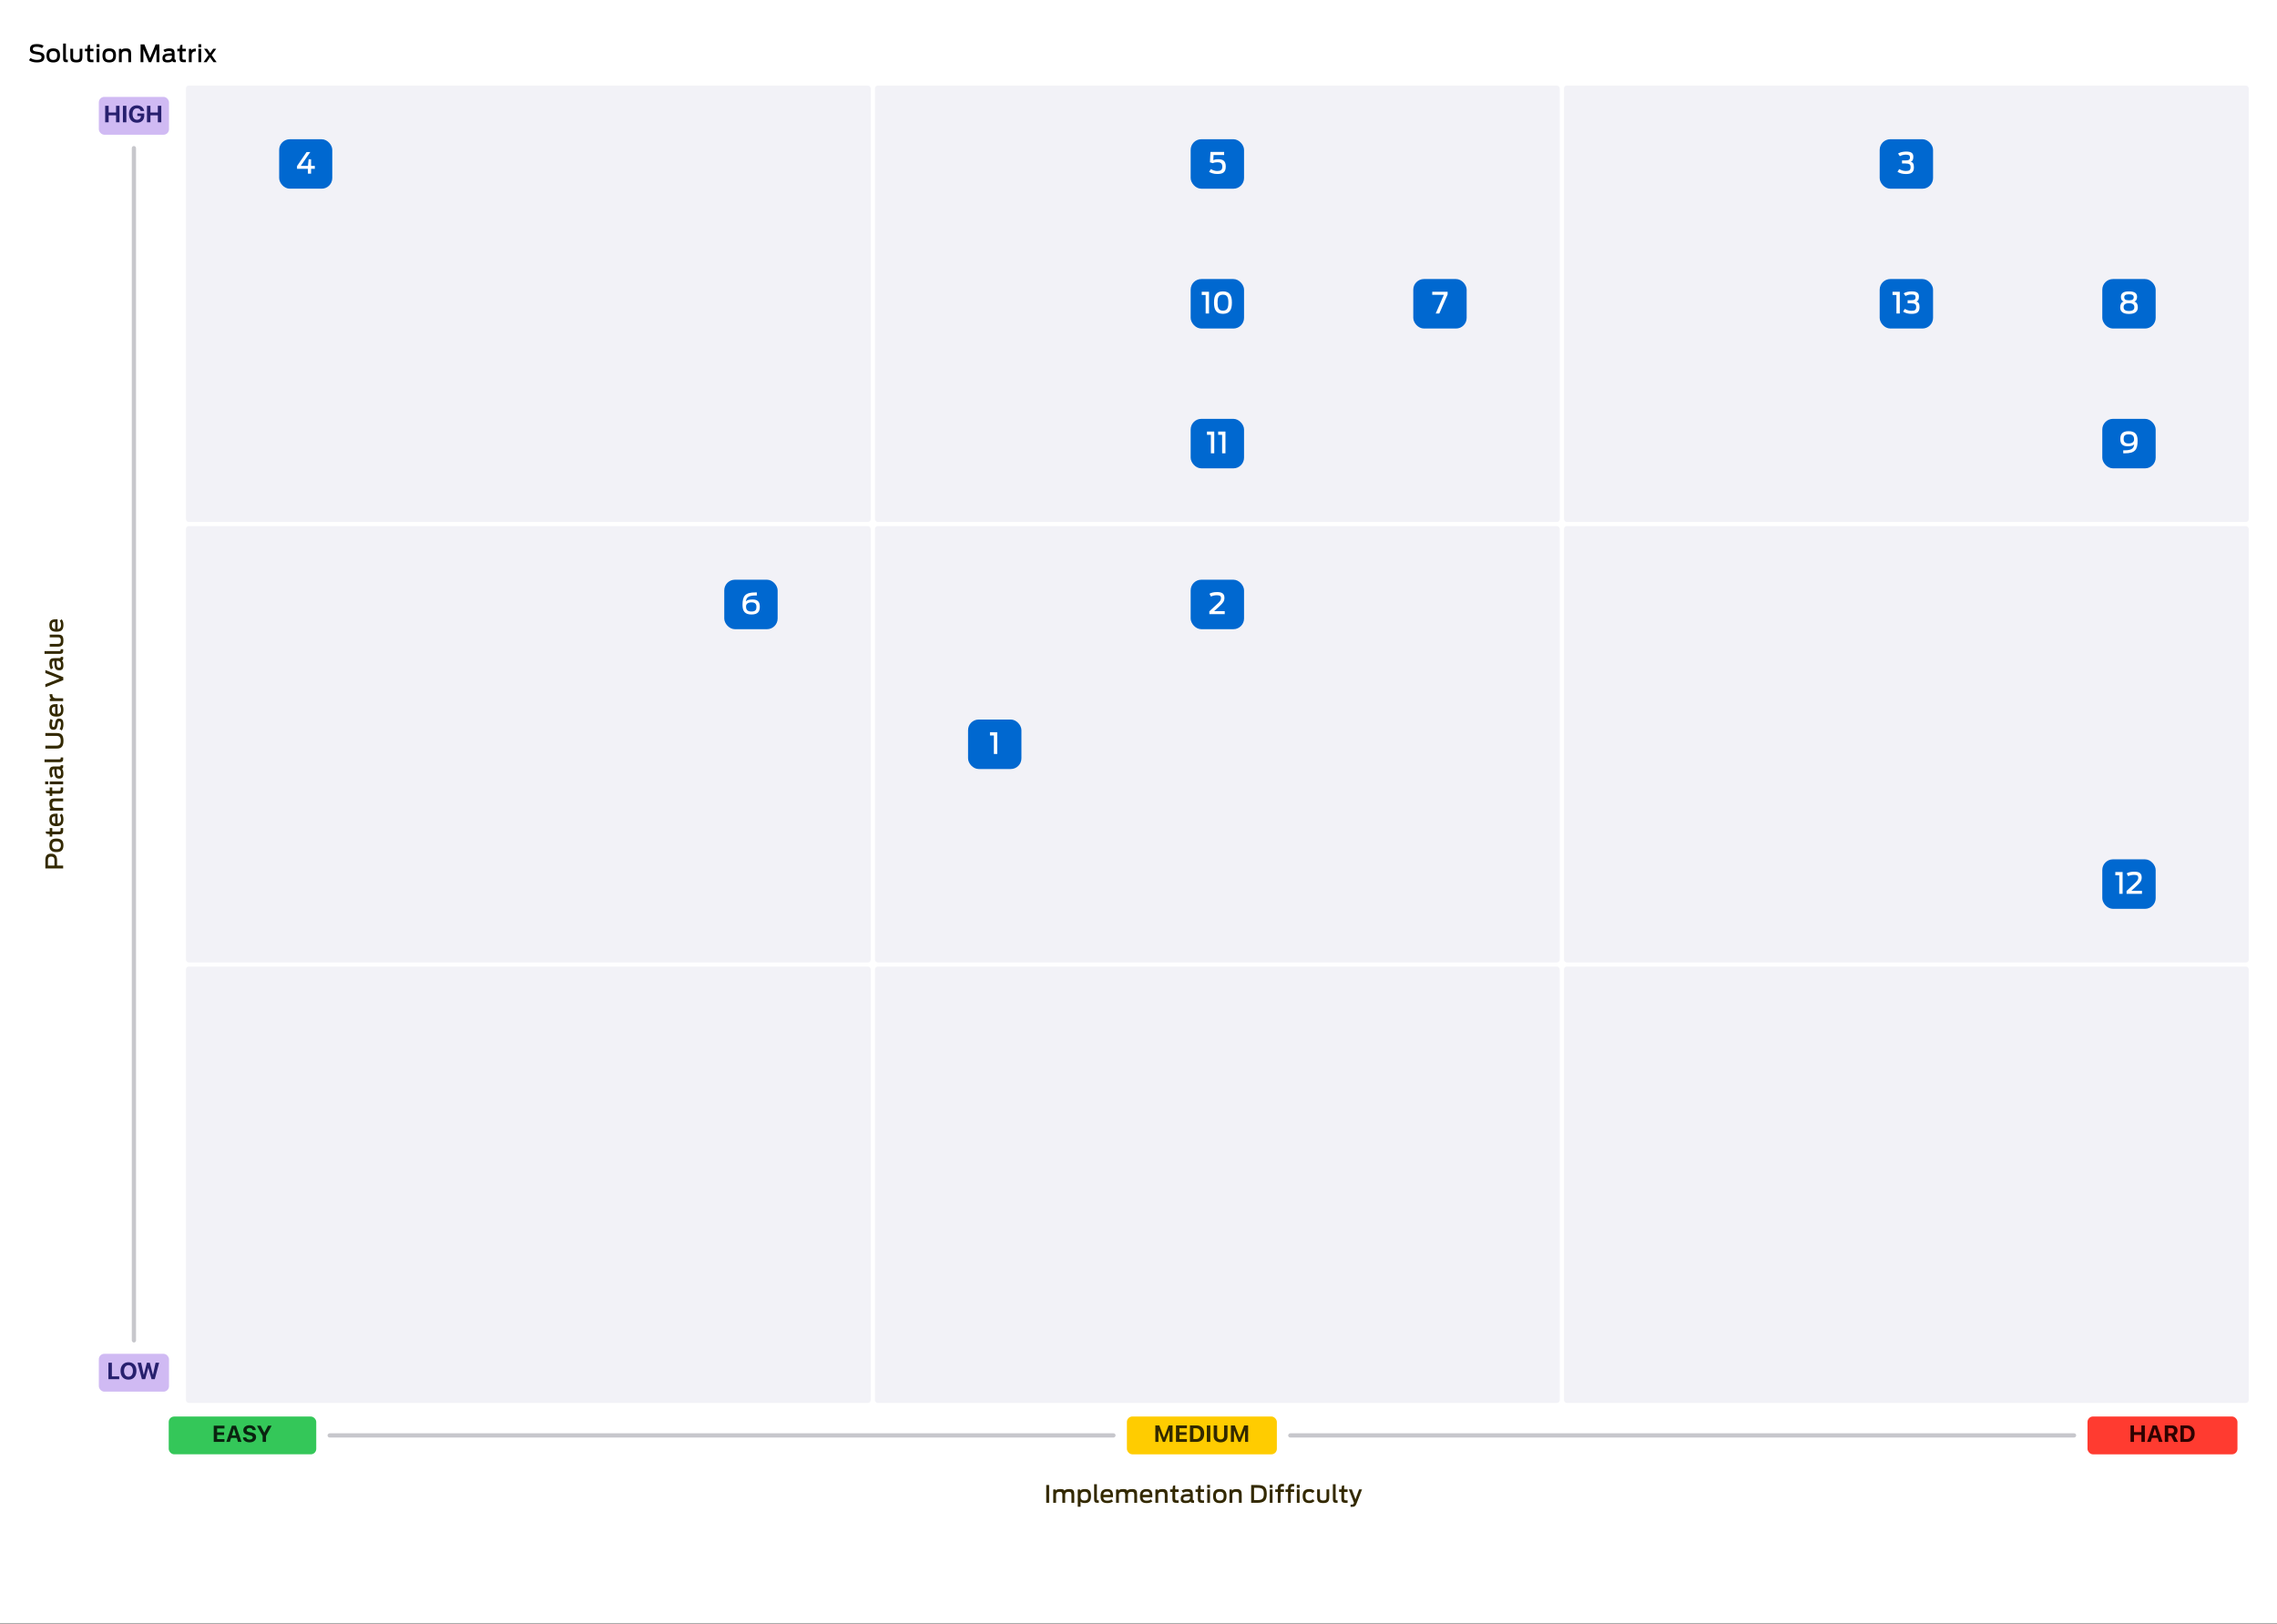 <svg xmlns="http://www.w3.org/2000/svg" width="704" height="502" fill="none"><rect width="100%" height="100%" fill="#808080" stroke="none"/><path fill="#fff" d="M0 0h704v501.798H0z"/><path fill="#000" d="M11.41 19.297c-.958 0-1.781-.215-2.442-.675l.453-.69a3.49 3.49 0 0 0 1.966.578c1.106 0 1.455-.26 1.455-.853 0-.594-.557-.705-1.47-.846-1.328-.208-2.107-.438-2.107-1.596 0-1.15.705-1.58 2.137-1.58.987 0 1.64.23 2.07.519l-.482.735c-.37-.245-.987-.423-1.595-.423-.92 0-1.24.215-1.24.727 0 .557.513.66 1.44.809 1.262.2 2.137.4 2.137 1.61 0 1.106-.652 1.685-2.322 1.685Zm5.06.007c-1.5 0-2.086-.757-2.086-2.167 0-1.41.586-2.167 2.085-2.167 1.5 0 2.086.757 2.086 2.167 0 1.41-.587 2.167-2.086 2.167Zm0-.779c.912 0 1.216-.505 1.216-1.365 0-.861-.304-1.358-1.217-1.358-.92 0-1.217.497-1.217 1.358 0 .86.297 1.365 1.217 1.365Zm4.038.705c-.705 0-.994-.29-.994-1.15v-4.616h.853v4.512c0 .364.06.482.445.482h.156v.757c-.074.008-.26.015-.46.015Zm3.114.067c-1.595 0-1.877-.623-1.877-1.915v-2.315h.86v2.337c0 .624.008 1.099 1.017 1.099 1.01 0 1.01-.475 1.01-1.113v-2.323h.845v2.3c0 1.3-.26 1.93-1.855 1.93Zm2.639-3.444v-.786h.742l.156-1.113.675-.141v1.254h1.061v.787h-1.061v2.048c0 .348.044.556.579.556h.482v.765c-.119.007-.505.007-.645.007-1.032 0-1.277-.371-1.277-1.202v-2.174h-.712Zm3.617 3.37v-4.156h.854v4.156h-.854Zm-.007-4.609v-.95h.868v.95h-.868Zm3.899 4.69c-1.5 0-2.085-.757-2.085-2.167 0-1.41.586-2.167 2.085-2.167s2.085.757 2.085 2.167c0 1.41-.586 2.167-2.085 2.167Zm0-.779c.913 0 1.217-.505 1.217-1.365 0-.861-.304-1.358-1.217-1.358-.92 0-1.217.497-1.217 1.358 0 .86.297 1.365 1.217 1.365Zm3 .698v-4.104l.675-.052.075.364c.2-.245.6-.46 1.52-.46 1.292 0 1.492.697 1.492 1.729v2.523h-.86V16.87c0-.608-.06-1.039-.92-1.039-.95 0-1.114.46-1.114 1.113v2.279h-.868Zm6.692 0v-5.5h1.172l1.744 4.223 1.744-4.222h1.158v5.499h-.883V15.23l-1.662 3.993h-.742l-1.663-3.985v3.985h-.868Zm8.275.074c-1.225 0-1.507-.564-1.507-1.27 0-1.18.668-1.52 2.709-1.52h.208c-.015-.498-.149-.728-.972-.728-.512 0-.943.193-1.203.35l-.452-.676c.282-.193.964-.483 1.744-.483 1.447 0 1.714.483 1.714 1.663v1.395c0 .378.03.438.393.438v.75c-.06.014-.17.014-.356.014-.423 0-.623-.082-.735-.43-.237.319-.69.497-1.543.497Zm.148-.742c.89 0 1.262-.342 1.262-1.12v-.216h-.156c-1.633 0-1.944.185-1.944.742 0 .386.178.594.838.594Zm2.932-2.701v-.787h.742l.156-1.113.675-.141v1.254h1.061v.787h-1.06v2.048c0 .348.044.556.578.556h.482v.765c-.118.007-.504.007-.645.007-1.032 0-1.277-.371-1.277-1.202v-2.174h-.712Zm3.573 3.369v-4.104l.675-.052.09.475c.17-.282.675-.505 1.38-.52v.869c-.995.007-1.277.475-1.277 1.194v2.138h-.868Zm2.958 0v-4.156h.854v4.156h-.854Zm-.007-4.609v-.95h.868v.95h-.868Zm4.67 4.609-1.09-1.537-1.047 1.537h-.942l1.536-2.175-1.395-1.981h.957l.958 1.358.927-1.358h.935l-1.41 1.996 1.537 2.16h-.965Z"/><g clip-path="url(#a)"><path fill="#332900" d="M19.525 268.494h-5.5v-2.523c0-1.484.624-2.026 1.752-2.026 1.136 0 1.87.52 1.87 2.063v1.611h1.878v.875Zm-2.694-.875v-1.648c0-.757-.274-1.128-1.01-1.128-.749 0-.979.356-.979 1.143v1.633h1.989Zm2.776-6.269c0 1.499-.757 2.085-2.167 2.085-1.41 0-2.167-.586-2.167-2.085s.757-2.086 2.167-2.086c1.41 0 2.166.587 2.166 2.086Zm-.78 0c0-.913-.504-1.217-1.365-1.217s-1.358.304-1.358 1.217c0 .92.497 1.217 1.358 1.217.86 0 1.365-.297 1.365-1.217Zm-2.671-2.696h-.787v-.742l-1.113-.156-.141-.675h1.254v-1.062h.787v1.062h2.048c.349 0 .556-.045.556-.579v-.483h.765c.007.119.007.505.007.646 0 1.032-.37 1.277-1.202 1.277h-2.174v.712Zm3.45-5.313c0 1.737-.972 2.078-2.166 2.078-1.18 0-2.167-.371-2.167-2.063 0-1.752 1.217-1.811 2.53-1.781v3.005c.653-.052 1.061-.311 1.061-1.239 0-.66-.17-.987-.4-1.306l.6-.46c.364.475.543.972.543 1.766Zm-3.569.037c0 .861.4 1.136 1.017 1.202v-2.189c-.594.037-1.017.097-1.017.987Zm3.488-2.747H15.42l-.052-.676.364-.074c-.245-.2-.46-.601-.46-1.521 0-1.291.697-1.492 1.729-1.492h2.523v.861h-2.353c-.608 0-1.038.059-1.038.92 0 .95.46 1.113 1.113 1.113h2.278v.869Zm-3.37-4.545h-.786v-.742l-1.113-.156-.141-.675h1.254v-1.061h.787v1.061h2.048c.349 0 .556-.045.556-.579v-.482h.765c.007.119.007.504.007.645 0 1.032-.37 1.277-1.202 1.277h-2.174v.712Zm3.37-3.617h-4.156v-.854h4.156v.854Zm-4.609.007h-.95v-.868h.95v.868Zm4.683-3.268c0 1.224-.564 1.506-1.269 1.506-1.18 0-1.521-.668-1.521-2.708v-.208c-.497.015-.728.148-.728.972 0 .512.194.942.35 1.202l-.676.453c-.193-.282-.482-.965-.482-1.744 0-1.447.482-1.714 1.662-1.714h1.395c.379 0 .438-.03.438-.394h.75c.014.06.014.171.014.356 0 .423-.081.624-.43.735.319.238.497.69.497 1.544Zm-.742-.149c0-.89-.341-1.261-1.12-1.261h-.216v.156c0 1.632.186 1.944.742 1.944.386 0 .594-.178.594-.839Zm.675-4.42c0 .705-.29.995-1.15.995h-4.616v-.854h4.512c.364 0 .483-.059.483-.445v-.156h.756c.008.075.015.26.015.46Zm.09-5.599c0 2.137-1.077 2.39-2.145 2.39h-3.451v-.898h3.332c.868 0 1.425-.253 1.425-1.499 0-1.255-.535-1.522-1.425-1.522h-3.332v-.875h3.45c1.07 0 2.145.274 2.145 2.404Zm-.023-5.051c0 .631-.126 1.291-.505 1.855l-.667-.445c.296-.46.423-1.009.423-1.462 0-.668-.097-.92-.513-.92-.34 0-.408.23-.519.913-.156.994-.312 1.684-1.314 1.684-.786 0-1.231-.452-1.231-1.684 0-.646.133-1.225.37-1.633l.713.408a2.635 2.635 0 0 0-.282 1.202c0 .683.156.854.43.854.334 0 .416-.223.52-.854.17-1.031.297-1.729 1.269-1.729.95 0 1.306.52 1.306 1.811Zm.008-4.524c0 1.736-.973 2.078-2.167 2.078-1.18 0-2.167-.372-2.167-2.064 0-1.751 1.217-1.81 2.53-1.781v3.006c.653-.052 1.061-.312 1.061-1.239 0-.661-.17-.987-.4-1.307l.6-.46c.364.475.543.973.543 1.767Zm-3.57.037c0 .861.4 1.135 1.017 1.202v-2.189c-.594.037-1.017.096-1.017.987Zm3.488-2.748H15.42l-.052-.675.475-.089c-.282-.171-.505-.675-.52-1.38h.869c.007.994.475 1.276 1.195 1.276h2.137v.868Zm.037-6.478-5.536 2.182v-.943l4.408-1.714-4.408-1.7v-.942l5.536 2.196v.921Zm.037-4.546c0 1.224-.564 1.506-1.269 1.506-1.18 0-1.521-.667-1.521-2.708v-.208c-.497.015-.728.148-.728.972 0 .512.194.943.35 1.202l-.676.453c-.193-.282-.482-.965-.482-1.744 0-1.447.482-1.714 1.662-1.714h1.395c.379 0 .438-.03.438-.394h.75c.014.06.014.171.014.357 0 .423-.081.623-.43.734.319.238.497.691.497 1.544Zm-.742-.148c0-.891-.341-1.262-1.12-1.262h-.216v.156c0 1.632.186 1.944.742 1.944.386 0 .594-.178.594-.838Zm.675-4.42c0 .705-.29.994-1.15.994h-4.616v-.853h4.512c.364 0 .483-.06.483-.446v-.155h.756c.008.074.015.259.015.46Zm.067-3.114c0 1.595-.623 1.877-1.915 1.877H15.37v-.861h2.338c.623 0 1.098-.007 1.098-1.016 0-1.01-.475-1.01-1.113-1.01H15.37v-.846h2.3c1.3 0 1.93.26 1.93 1.856Zm.008-4.821c0 1.737-.973 2.078-2.167 2.078-1.18 0-2.167-.371-2.167-2.063 0-1.751 1.217-1.811 2.53-1.781v3.006c.653-.052 1.061-.312 1.061-1.24 0-.66-.17-.987-.4-1.306l.6-.46c.364.475.543.972.543 1.766Zm-3.57.038c0 .86.4 1.135 1.017 1.202v-2.189c-.594.037-1.017.096-1.017.987Z"/></g><rect width="21.694" height="11.701" x="30.558" y="29.953" fill="#D0BAF3" rx="1.701"/><path fill="#27206E" d="M32.522 37.805V32.71h1.067v2.069h2.295v-2.07h1.066v5.096h-1.066v-2.147h-2.295v2.147h-1.067Zm5.481 0V32.71h1.066v5.095h-1.066Zm4.337.13c-.38 0-.72-.06-1.02-.183a2.143 2.143 0 0 1-.77-.533 2.417 2.417 0 0 1-.484-.844 3.46 3.46 0 0 1-.17-1.12v-.007c0-.546.1-1.018.297-1.416.198-.4.478-.708.84-.925.363-.219.79-.328 1.282-.328a2.6 2.6 0 0 1 1.08.215c.318.144.577.344.777.6.203.257.329.555.378.894l.007.035h-1.06l-.006-.035a1.024 1.024 0 0 0-.417-.593 1.316 1.316 0 0 0-.76-.212c-.272 0-.509.072-.709.215a1.37 1.37 0 0 0-.459.608 2.427 2.427 0 0 0-.162.932v.007c0 .275.032.524.095.745.064.219.155.406.276.561a1.216 1.216 0 0 0 1.002.48c.233 0 .44-.044.618-.134a1.03 1.03 0 0 0 .583-.935l.003-.096H42.46v-.777h2.14v.647c0 .336-.052.64-.156.91a1.915 1.915 0 0 1-.452.696 2.03 2.03 0 0 1-.717.441c-.277.102-.59.152-.935.152Zm3.1-.13V32.71h1.067v2.069h2.295v-2.07h1.066v5.096h-1.066v-2.147h-2.295v2.147H45.44Z"/><rect width="1.31" height="369.916" x="40.75" y="45.147" fill="#C7C7CC" rx=".655"/><rect width="21.694" height="11.701" x="30.558" y="418.555" fill="#D0BAF3" rx="1.701"/><path fill="#27206E" d="M33.522 426.406v-5.095h1.067v4.216h2.267v.879h-3.334Zm6.205.131c-.504 0-.94-.108-1.307-.325a2.194 2.194 0 0 1-.85-.929c-.198-.4-.297-.874-.297-1.423v-.007c0-.55.1-1.025.3-1.423a2.2 2.2 0 0 1 .855-.925c.367-.216.8-.324 1.299-.324.501 0 .934.108 1.3.324.366.217.65.525.85.925.2.401.3.875.3 1.423v.007c0 .549-.1 1.023-.3 1.423-.198.401-.48.71-.847.929-.367.217-.802.325-1.303.325Zm0-.904c.275 0 .515-.073.72-.219.205-.146.363-.352.473-.618a2.38 2.38 0 0 0 .17-.936v-.007c0-.36-.057-.672-.17-.935a1.373 1.373 0 0 0-.473-.615 1.208 1.208 0 0 0-.72-.219c-.276 0-.516.073-.72.219a1.395 1.395 0 0 0-.477.615c-.113.263-.17.575-.17.935v.007c0 .358.056.67.166.936.113.266.271.472.473.618.205.146.448.219.728.219Zm4.146.773-1.349-5.095h1.109l.794 3.641h.057l.928-3.641h.9l.947 3.641h.056l.788-3.641h1.102l-1.353 5.095h-1l-.963-3.432h-.056l-.954 3.432h-1.006Z"/><rect width="211.72" height="134.919" x="57.49" y="26.461" fill="#F2F2F7" rx=".873"/><rect width="16.418" height="15.284" x="86.314" y="43.053" fill="#0068D0" rx="3.284"/><path fill="#fff" d="M91.834 52.187v-.84l2.962-4.343h1.137l-2.944 4.28h2.222l.217-2.04h.75v2.04h1.155v.903h-1.156v1.508h-.975v-1.508h-3.368Z"/><rect width="211.72" height="134.919" x="270.52" y="26.461" fill="#F2F2F7" rx=".873"/><rect width="16.501" height="15.3" x="368.129" y="43.045" fill="#0068D0" rx="3.3"/><path fill="#fff" d="M376.342 53.795c-1.153 0-1.915-.318-2.514-.68l.535-.845c.545.3 1.126.6 1.952.6.889 0 1.606-.21 1.606-1.344 0-1.125-.653-1.361-1.534-1.361-.617 0-1.016.09-1.416.281l-.889-.272.173-3.204h4.22v.953h-3.268l-.081 1.57c.308-.145.844-.263 1.515-.263 1.289 0 2.342.363 2.342 2.26 0 1.933-1.116 2.305-2.641 2.305Z"/><rect width="16.501" height="15.3" x="368.129" y="86.272" fill="#0068D0" rx="3.3"/><path fill="#fff" d="M372.764 96.922v-5.718h-1.216v-1.007h2.251v6.725h-1.035Zm5.352.1c-2.132 0-2.768-1.307-2.768-3.467 0-2.17.636-3.467 2.768-3.467 2.106 0 2.759 1.298 2.759 3.467 0 2.16-.653 3.467-2.759 3.467Zm0-.971c1.389 0 1.67-.999 1.67-2.496 0-1.516-.281-2.45-1.67-2.45-1.397 0-1.679.934-1.679 2.45 0 1.497.282 2.496 1.679 2.496Z"/><rect width="16.501" height="15.3" x="436.956" y="86.272" fill="#0068D0" rx="3.3"/><path fill="#fff" d="m443.888 96.922 2.532-5.772h-3.603v-.953h4.756v.826l-2.577 5.899h-1.108Z"/><rect width="16.501" height="15.3" x="368.129" y="129.498" fill="#0068D0" rx="3.3"/><path fill="#fff" d="M374.386 140.148v-5.717h-1.216v-1.008h2.251v6.725h-1.035Zm3.465 0v-5.717h-1.217v-1.008h2.251v6.725h-1.034Z"/><rect width="211.72" height="134.919" x="483.549" y="26.461" fill="#F2F2F7" rx=".873"/><rect width="16.501" height="15.3" x="581.159" y="43.045" fill="#0068D0" rx="3.3"/><path fill="#fff" d="M589.301 53.804c-1.098 0-1.833-.209-2.632-.68l.526-.845c.708.39 1.307.59 2.051.59 1.035 0 1.471-.263 1.471-1.188 0-.79-.3-1.135-1.598-1.135h-1.052v-.944h1.034c1.08 0 1.425-.236 1.425-.935 0-.644-.336-.853-1.298-.853-.626 0-1.343.182-1.824.472l-.563-.817c.654-.408 1.57-.608 2.478-.608 1.479 0 2.242.409 2.242 1.598 0 .916-.245 1.37-.808 1.542.717.173.989.672.989 1.761 0 1.597-.944 2.042-2.441 2.042Z"/><rect width="16.501" height="15.3" x="581.159" y="86.272" fill="#0068D0" rx="3.3"/><path fill="#fff" d="M586.343 96.922v-5.718h-1.216v-1.007h2.251v6.725h-1.035Zm4.69.109c-1.098 0-1.833-.209-2.632-.68l.527-.845c.707.39 1.306.59 2.051.59 1.034 0 1.47-.263 1.47-1.189 0-.79-.3-1.134-1.597-1.134h-1.053v-.944h1.034c1.08 0 1.425-.236 1.425-.935 0-.644-.335-.853-1.297-.853-.627 0-1.344.181-1.825.472l-.562-.817c.653-.408 1.57-.608 2.477-.608 1.48 0 2.242.408 2.242 1.597 0 .917-.245 1.37-.808 1.543.717.172.989.672.989 1.76 0 1.598-.943 2.043-2.441 2.043Z"/><rect width="16.501" height="15.3" x="649.986" y="86.272" fill="#0068D0" rx="3.3"/><path fill="#fff" d="M658.233 97.058c-1.997 0-2.714-.853-2.714-2.024 0-.862.282-1.57 1.08-1.806-.68-.245-.853-.78-.853-1.443 0-.953.527-1.697 2.487-1.697 1.978 0 2.496.753 2.496 1.697 0 .663-.209 1.234-.863 1.443.826.245 1.099.944 1.099 1.806 0 1.17-.726 2.024-2.732 2.024Zm0-.908c1.18 0 1.661-.426 1.661-1.198 0-.78-.481-1.207-1.661-1.207-1.18 0-1.652.427-1.652 1.207 0 .772.472 1.198 1.652 1.198Zm0-3.294c1.107 0 1.47-.336 1.47-.944 0-.59-.363-.926-1.47-.926s-1.461.336-1.461.926c0 .608.354.944 1.461.944Z"/><rect width="16.501" height="15.3" x="649.986" y="129.498" fill="#0068D0" rx="3.3"/><path fill="#fff" d="M656.462 140.148v-.925h.49c2.496 0 2.778-.899 2.886-1.843-.344.418-1.007.59-2.042.59-1.724 0-2.241-.898-2.241-2.269 0-1.479.644-2.386 2.568-2.386s2.777.907 2.777 2.922c0 2.795-.789 3.911-3.975 3.911h-.463Zm1.643-3.04c1.044 0 1.706-.417 1.706-1.28 0-1.152-.608-1.551-1.688-1.551-1.243 0-1.534.553-1.534 1.415 0 .863.336 1.416 1.516 1.416Z"/><rect width="211.72" height="134.919" x="57.49" y="162.646" fill="#F2F2F7" rx=".873"/><rect width="16.501" height="15.3" x="223.927" y="179.23" fill="#0068D0" rx="3.3"/><path fill="#fff" d="M232.345 189.981c-1.924 0-2.777-.908-2.777-2.923 0-2.795.799-3.902 3.975-3.902h.454v.953h-.481c-2.478 0-2.777.889-2.886 1.833.336-.417 1.007-.599 2.042-.599 1.724 0 2.241.853 2.241 2.269 0 1.479-.644 2.369-2.568 2.369Zm.009-.917c1.234 0 1.525-.554 1.525-1.416 0-.862-.336-1.416-1.525-1.416-1.044 0-1.697.418-1.697 1.289 0 1.144.608 1.543 1.697 1.543Z"/><rect width="211.72" height="134.919" x="270.52" y="162.646" fill="#F2F2F7" rx=".873"/><rect width="16.501" height="15.3" x="368.129" y="179.23" fill="#0068D0" rx="3.3"/><path fill="#fff" d="M373.897 189.881v-.88l2.232-2.061c.998-.925 1.389-1.316 1.389-2.014 0-.618-.318-.899-1.289-.899-.699 0-1.407.182-1.824.409l-.472-.863c.635-.345 1.27-.526 2.396-.526 1.488 0 2.241.508 2.241 1.779 0 1.025-.435 1.597-1.551 2.623l-1.643 1.506h3.285v.926h-4.764Z"/><rect width="16.501" height="15.3" x="299.302" y="222.457" fill="#0068D0" rx="3.3"/><path fill="#fff" d="M307.291 233.107v-5.717h-1.216v-1.008h2.251v6.725h-1.035Z"/><rect width="211.72" height="134.919" x="483.549" y="162.646" fill="#F2F2F7" rx=".873"/><rect width="16.501" height="15.3" x="649.986" y="265.684" fill="#0068D0" rx="3.3"/><path fill="#fff" d="M655.228 276.334v-5.718h-1.216v-1.007h2.251v6.725h-1.035Zm2.258 0v-.88l2.232-2.061c.999-.925 1.389-1.315 1.389-2.014 0-.617-.318-.899-1.289-.899-.699 0-1.407.182-1.824.409l-.472-.863c.635-.344 1.271-.526 2.396-.526 1.488 0 2.242.508 2.242 1.779 0 1.025-.436 1.597-1.552 2.623l-1.643 1.506h3.285v.926h-4.764Z"/><rect width="211.72" height="134.919" x="57.49" y="298.83" fill="#F2F2F7" rx=".873"/><rect width="211.72" height="134.919" x="270.52" y="298.83" fill="#F2F2F7" rx=".873"/><rect width="211.72" height="134.919" x="483.549" y="298.83" fill="#F2F2F7" rx=".873"/><rect width="45.612" height="11.674" x="52.166" y="437.953" fill="#34C759" rx="1.674"/><path fill="#0A2410" d="M66.08 445.791v-5.012h3.32v.865h-2.27v1.208h2.143v.806H67.13v1.268h2.27v.865h-3.32Zm3.888 0 1.74-5.012h.892v1h-.305l-1.226 4.012h-1.102Zm.93-1.216.257-.785h2.317l.257.785H70.9Zm2.682 1.216-1.223-4.012v-1h.584l1.743 5.012H73.58Zm3.568.129c-.398 0-.745-.061-1.039-.181a1.656 1.656 0 0 1-.694-.507 1.416 1.416 0 0 1-.282-.775l-.003-.055h1.01l.004.034a.567.567 0 0 0 .153.33.92.92 0 0 0 .361.219c.15.053.323.08.518.08.187 0 .352-.028.493-.083a.78.78 0 0 0 .33-.23.523.523 0 0 0 .122-.34v-.003a.468.468 0 0 0-.202-.396c-.132-.1-.354-.182-.667-.247l-.528-.108c-.52-.106-.9-.281-1.136-.524-.236-.243-.354-.555-.354-.935v-.003c0-.31.082-.581.247-.813.164-.231.39-.411.677-.538.287-.13.616-.195.986-.195.39 0 .723.064 1 .191.281.125.5.298.657.518.158.217.247.466.268.747l.003.045h-.986l-.007-.042a.622.622 0 0 0-.153-.316.785.785 0 0 0-.32-.212 1.234 1.234 0 0 0-.462-.08c-.17 0-.321.026-.451.077a.688.688 0 0 0-.302.215.503.503 0 0 0-.108.323v.003a.49.49 0 0 0 .195.4c.132.102.345.183.639.243l.531.108c.354.072.643.169.865.292.225.122.39.276.497.462.106.185.16.408.16.67v.003a1.5 1.5 0 0 1-.247.862 1.596 1.596 0 0 1-.698.563c-.301.132-.66.198-1.077.198Zm4.047-.129v-1.872l-1.743-3.14h1.135l1.105 2.108h.063l1.1-2.108h1.136l-1.747 3.14v1.872h-1.049Z"/><rect width="1.31" height="243.649" x="101.27" y="444.445" fill="#C7C7CC" rx=".655" transform="rotate(-90 101.27 444.445)"/><rect width="46.365" height="11.701" x="348.412" y="437.939" fill="#FC0" rx="1.701"/><path fill="#332900" d="M357.213 445.791v-5.095h1.221l1.409 3.729h.064l1.405-3.729h1.222v5.095h-.95v-3.467h-.526l1.017-1.487-1.868 4.954h-.667l-1.865-4.954 1.014 1.487h-.526v3.467h-.95Zm6.377 0v-5.095h3.376v.879h-2.309v1.229h2.178v.819h-2.178v1.289h2.309v.879h-3.376Zm4.316 0v-5.095h2.005c.506 0 .937.099 1.293.297.355.195.627.48.815.854.189.374.283.827.283 1.359v.007c0 .549-.094 1.015-.283 1.399a1.979 1.979 0 0 1-.812.879c-.355.2-.787.3-1.296.3h-2.005Zm1.066-.879h.77c.315 0 .582-.065.801-.194a1.23 1.23 0 0 0 .498-.569c.116-.252.173-.558.173-.918v-.007c0-.351-.059-.648-.176-.893a1.231 1.231 0 0 0-.505-.562 1.533 1.533 0 0 0-.791-.194h-.77v3.337Zm4.16.879v-5.095h1.067v5.095h-1.067Zm4.252.131c-.435 0-.813-.079-1.133-.237a1.798 1.798 0 0 1-.742-.66 1.854 1.854 0 0 1-.261-.992v-3.337h1.066v3.241c0 .219.041.41.124.572a.92.92 0 0 0 .364.375c.16.089.354.134.582.134.228 0 .421-.045.579-.134a.895.895 0 0 0 .364-.375c.082-.162.123-.353.123-.572v-3.241h1.067v3.337c0 .376-.087.707-.262.992a1.736 1.736 0 0 1-.737.66c-.318.158-.696.237-1.134.237Zm3.186-.131v-5.095h1.221l1.409 3.729h.064l1.405-3.729h1.222v5.095h-.95v-3.467h-.526l1.017-1.487-1.868 4.954h-.667l-1.865-4.954 1.014 1.487h-.526v3.467h-.95Z"/><rect width="1.31" height="243.649" x="398.27" y="444.445" fill="#C7C7CC" rx=".655" transform="rotate(-90 398.27 444.445)"/><rect width="46.365" height="11.701" x="645.412" y="437.939" fill="#FF3B30" rx="1.701"/><path fill="#2E0200" d="M658.712 445.791v-5.095h1.067v2.069h2.295v-2.069h1.066v5.095h-1.066v-2.147h-2.295v2.147h-1.067Zm5.117 0 1.769-5.095h.908v1.017h-.311l-1.246 4.078h-1.12Zm.947-1.236.261-.798h2.355l.261.798h-2.877Zm2.725 1.236-1.243-4.078v-1.017h.594l1.772 5.095h-1.123Zm1.805 0v-5.095h2.122c.386 0 .715.066.986.198.273.129.48.315.621.558.144.242.215.53.215.865v.007c0 .327-.081.621-.243.882-.16.259-.386.446-.678.562l1.073 2.023h-1.207l-.95-1.864h-.872v1.864h-1.067Zm1.067-2.641h.939c.266 0 .473-.071.621-.212.151-.144.226-.341.226-.593v-.007c0-.247-.076-.444-.229-.59-.153-.146-.364-.219-.632-.219h-.925v1.621Zm3.771 2.641v-5.095h2.006c.506 0 .937.099 1.292.297.356.195.628.48.816.854.188.374.282.827.282 1.359v.007c0 .549-.094 1.015-.282 1.399a1.984 1.984 0 0 1-.812.879c-.356.2-.788.3-1.296.3h-2.006Zm1.067-.879h.769c.316 0 .583-.065.802-.194a1.23 1.23 0 0 0 .498-.569c.115-.252.173-.558.173-.918v-.007c0-.351-.059-.648-.177-.893a1.22 1.22 0 0 0-.505-.562 1.53 1.53 0 0 0-.791-.194h-.769v3.337Z"/><path fill="#332900" d="M323.481 464.625v-5.499h.891v5.499h-.891Zm2.157 0v-4.104l.675-.052.074.364c.171-.253.594-.46 1.477-.46.839 0 1.128.207 1.247.489.2-.282.66-.489 1.573-.489 1.291 0 1.455.697 1.455 1.729v2.523h-.869v-2.352c0-.609-.014-1.039-.875-1.039-.95 0-1.076.46-1.076 1.113v2.278h-.861v-2.352c0-.609-.023-1.039-.883-1.039-.95 0-1.069.46-1.069 1.113v2.278h-.868Zm7.581 1.224v-5.328l.675-.052.074.401c.223-.312.668-.497 1.581-.497 1.402 0 1.774.92 1.774 2.167 0 1.239-.386 2.152-1.819 2.152-.823 0-1.217-.156-1.417-.453v1.61h-.868Zm2.129-1.936c.876 0 1.099-.527 1.099-1.344 0-.816-.208-1.365-1.099-1.365-.92 0-1.261.378-1.261 1.365 0 .98.312 1.344 1.261 1.344Zm3.925.719c-.705 0-.994-.289-.994-1.15v-4.616h.853v4.512c0 .364.059.483.445.483h.156v.757c-.074.007-.26.014-.46.014Zm3.078.075c-1.736 0-2.078-.973-2.078-2.167 0-1.18.371-2.167 2.063-2.167 1.752 0 1.811 1.217 1.781 2.53h-3.005c.052.653.312 1.062 1.239 1.062.661 0 .987-.171 1.306-.401l.46.601c-.474.364-.972.542-1.766.542Zm-.037-3.57c-.861 0-1.135.401-1.202 1.017h2.189c-.037-.594-.096-1.017-.987-1.017Zm2.748 3.488v-4.104l.675-.052.074.364c.171-.253.594-.46 1.477-.46.838 0 1.128.207 1.247.489.2-.282.66-.489 1.573-.489 1.291 0 1.454.697 1.454 1.729v2.523h-.868v-2.352c0-.609-.015-1.039-.876-1.039-.949 0-1.076.46-1.076 1.113v2.278h-.86v-2.352c0-.609-.023-1.039-.884-1.039-.949 0-1.068.46-1.068 1.113v2.278h-.868Zm9.458.082c-1.737 0-2.078-.973-2.078-2.167 0-1.18.371-2.167 2.063-2.167 1.752 0 1.811 1.217 1.781 2.53h-3.005c.052.653.311 1.062 1.239 1.062.66 0 .987-.171 1.306-.401l.46.601c-.475.364-.972.542-1.766.542Zm-.037-3.57c-.861 0-1.136.401-1.202 1.017h2.189c-.037-.594-.097-1.017-.987-1.017Zm2.747 3.488v-4.104l.676-.052.074.364c.2-.245.601-.46 1.521-.46 1.291 0 1.492.697 1.492 1.729v2.523h-.861v-2.352c0-.609-.059-1.039-.92-1.039-.95 0-1.113.46-1.113 1.113v2.278h-.869Zm4.545-3.369v-.787h.742l.156-1.113.675-.141v1.254h1.061v.787h-1.061v2.048c0 .349.044.557.579.557h.482v.764c-.119.007-.504.007-.645.007-1.032 0-1.277-.371-1.277-1.202v-2.174h-.712Zm4.776 3.443c-1.224 0-1.506-.564-1.506-1.269 0-1.18.668-1.521 2.708-1.521h.208c-.015-.497-.148-.727-.972-.727-.512 0-.942.193-1.202.348l-.453-.675c.282-.193.965-.482 1.744-.482 1.447 0 1.714.482 1.714 1.662v1.395c0 .379.03.438.394.438v.75c-.06.014-.171.014-.357.014-.423 0-.623-.081-.734-.43-.238.319-.69.497-1.544.497Zm.149-.742c.89 0 1.261-.341 1.261-1.12v-.216h-.156c-1.632 0-1.944.186-1.944.742 0 .386.178.594.839.594Zm2.931-2.701v-.787h.742l.156-1.113.676-.141v1.254h1.061v.787h-1.061v2.048c0 .349.044.557.578.557h.483v.764c-.119.007-.505.007-.646.007-1.031 0-1.276-.371-1.276-1.202v-2.174h-.713Zm3.618 3.369v-4.156h.853v4.156h-.853Zm-.007-4.609v-.949h.868v.949h-.868Zm3.899 4.691c-1.499 0-2.086-.757-2.086-2.167 0-1.41.587-2.167 2.086-2.167 1.499 0 2.085.757 2.085 2.167 0 1.41-.586 2.167-2.085 2.167Zm0-.78c.912 0 1.217-.504 1.217-1.365s-.305-1.358-1.217-1.358c-.921 0-1.217.497-1.217 1.358 0 .861.296 1.365 1.217 1.365Zm3 .698v-4.104l.675-.052.074.364c.201-.245.601-.46 1.521-.46 1.292 0 1.492.697 1.492 1.729v2.523h-.861v-2.352c0-.609-.059-1.039-.92-1.039-.95 0-1.113.46-1.113 1.113v2.278h-.868Zm6.692 0v-5.499h1.877c2.123 0 2.946.594 2.946 2.746 0 2.115-.883 2.753-3.005 2.753h-1.818Zm.898-.831h.964c1.618 0 2.056-.512 2.056-1.922 0-1.425-.364-1.893-2.026-1.893h-.994v3.815Zm4.848.831v-4.156h.853v4.156h-.853Zm-.008-4.609v-.949h.869v.949h-.869Zm1.71 1.24v-.787h.787v-.304c0-.868.297-1.395 1.395-1.395.193 0 .416 0 .505.007v.75h-.394c-.526 0-.653.252-.653.638v.304h1.047v.787h-1.047v3.369h-.853v-3.369h-.787Zm3.16 0v-.787h.787v-.304c0-.868.297-1.395 1.395-1.395.193 0 .416 0 .505.007v.75h-.393c-.527 0-.653.252-.653.638v.304h1.046v.787h-1.046v3.369h-.854v-3.369h-.787Zm3.509 3.369v-4.156h.854v4.156h-.854Zm-.007-4.609v-.949h.868v.949h-.868Zm3.869 4.683c-1.632 0-2.055-.898-2.055-2.159 0-1.255.415-2.167 2.093-2.167.742 0 1.246.259 1.588.645l-.631.594c-.186-.193-.445-.401-.957-.401-.958 0-1.225.512-1.225 1.351s.252 1.365 1.225 1.365c.43 0 .697-.133 1.001-.415l.579.549c-.445.416-.853.638-1.618.638Zm4.298 0c-1.595 0-1.877-.623-1.877-1.914v-2.316h.861v2.338c0 .623.007 1.098 1.016 1.098 1.01 0 1.01-.475 1.01-1.113v-2.323h.846v2.301c0 1.298-.26 1.929-1.856 1.929Zm3.982-.067c-.705 0-.994-.289-.994-1.15v-4.616h.853v4.512c0 .364.059.483.445.483h.156v.757c-.074.007-.26.014-.46.014Zm.918-3.376v-.787h.742l.156-1.113.676-.141v1.254h1.061v.787h-1.061v2.048c0 .349.044.557.578.557h.483v.764c-.119.007-.505.007-.646.007-1.031 0-1.276-.371-1.276-1.202v-2.174h-.713Zm3.946 4.616c-.081 0-.289 0-.386-.008v-.69h.312c.423 0 .557-.067.646-.341l.096-.267-1.596-4.097h.921l1.143 3.058 1.113-3.058h.905l-1.729 4.453c-.252.683-.601.95-1.425.95Z"/><defs><clipPath id="a"><rect width="407.288" height="16.588" x="8.731" y="433.75" fill="#fff" rx=".873" transform="rotate(-90 8.73 433.75)"/></clipPath></defs></svg>